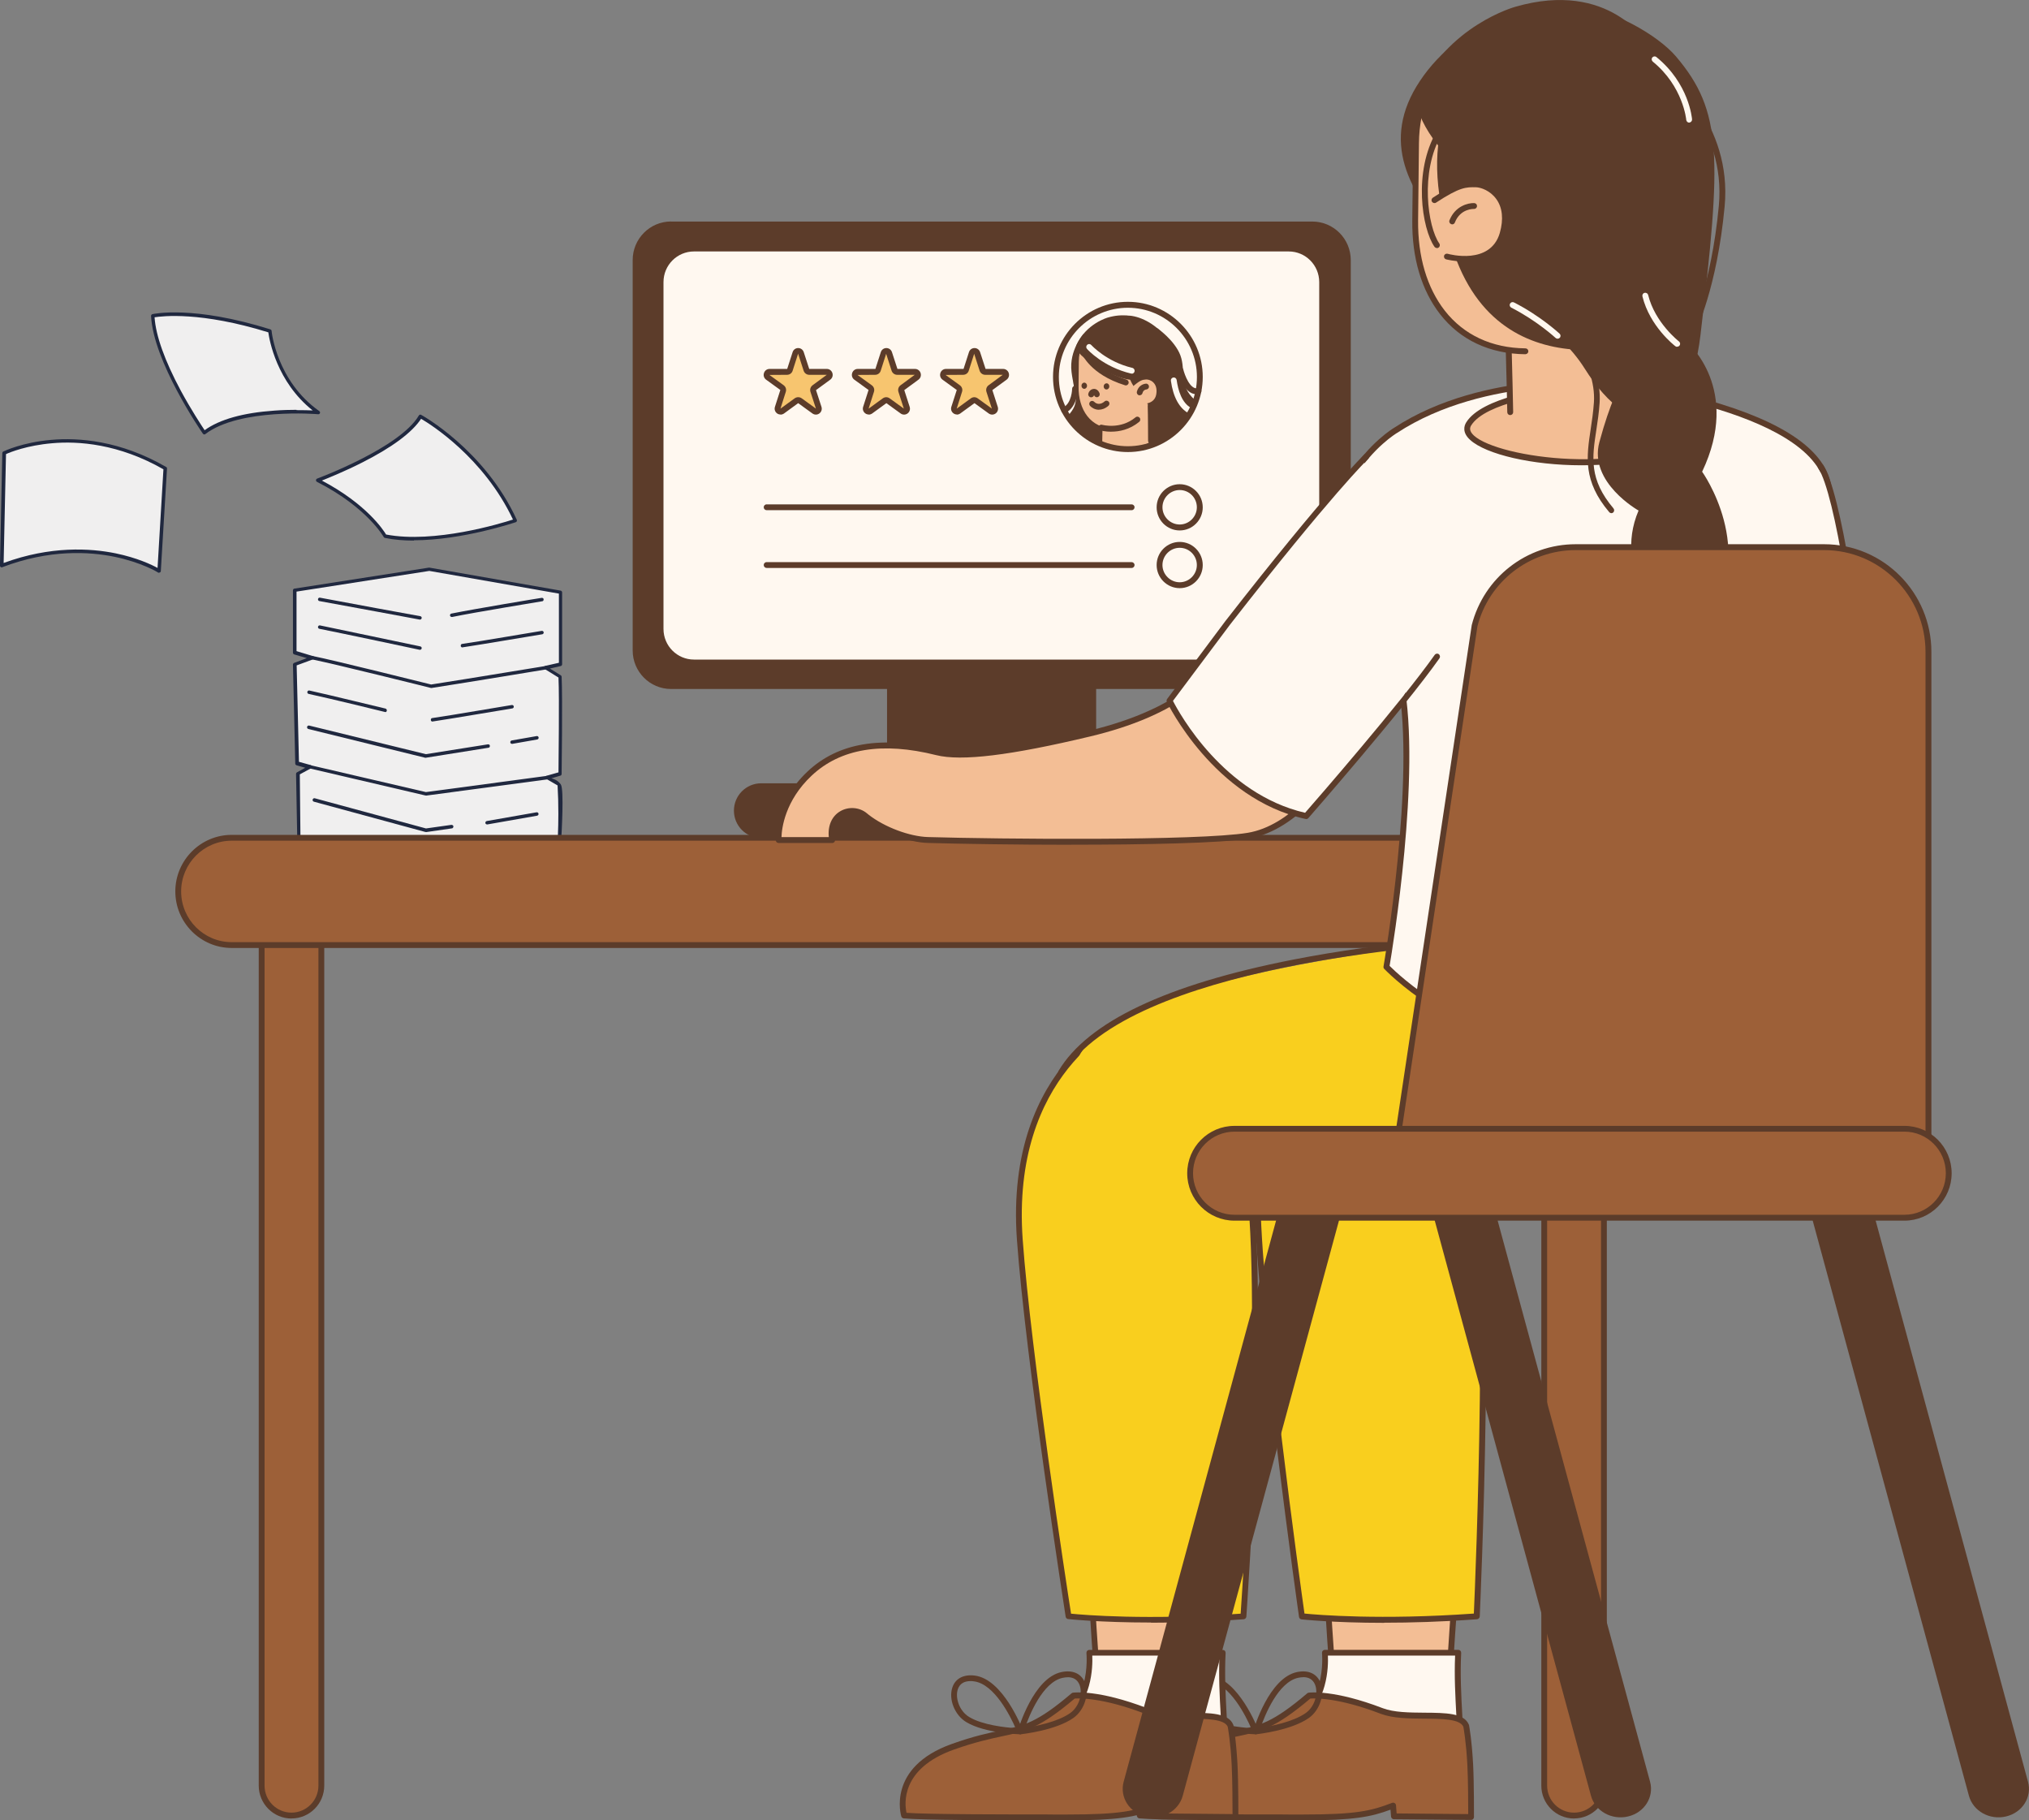 <?xml version="1.0" encoding="UTF-8"?><svg id="a" xmlns="http://www.w3.org/2000/svg" width="334.46" height="300" xmlns:xlink="http://www.w3.org/1999/xlink" viewBox="0 0 334.46 300"><rect x="0" y="0" width="334.46" height="300" fill="#808080" stroke="none"/><defs><clipPath id="b"><rect x="0" width="334.45" height="300" fill="none"/></clipPath></defs><g clip-path="url(#b)"><g><path d="M49.39,138.55h18.74c8.02-.17,16.05-.33,24.07-.5,0,0,.39-5.92,0-8.72l-2-1.15,2.17-.61s.18-12.46,0-16.02l-2.4-1.51,2.48-.56v-11.87l-21.64-3.79-22.17,3.46v10.28l2.91,.87-2.91,1.08,.39,16.3,2.14,.59-2,1.08c.07,3.7,.14,7.39,.21,11.09h0Z" fill="#f0efef"/><path d="M71.04,113.39h.05c6.77-1.05,18.8-3.05,18.94-3.07,.16-.03,.25-.18,.23-.33-.03-.16-.17-.25-.33-.23-.13,0-12.06,2-18.86,3.05-1.05-.25-15.81-3.95-19.5-4.69-.16-.03-.31,.08-.33,.23-.03,.15,.08,.31,.23,.33,3.81,.77,19.36,4.64,19.52,4.69h.08l-.03,.03Z" fill="#20283f"/><path d="M69.23,102.11c.13,0,.25-.1,.28-.23,.03-.16-.08-.31-.23-.33-.13,0-13.67-2.51-16.53-3.05-.16-.03-.31,.08-.33,.23-.03,.15,.08,.31,.23,.33,2.89,.51,16.41,3.03,16.53,3.05h.05Z" fill="#20283f"/><path d="M69.23,107.09c.13,0,.25-.1,.28-.23,.03-.16-.08-.31-.23-.33-.13-.03-13.52-2.84-16.53-3.46-.16-.03-.31,.08-.33,.23-.03,.15,.08,.31,.23,.33,3.02,.59,16.41,3.43,16.53,3.46h.05Z" fill="#20283f"/><path d="M63.48,117.37c.13,0,.25-.08,.28-.23,.03-.15-.05-.31-.2-.36-.11,0-9-2.2-12.57-2.98-.16-.03-.31,.08-.33,.23-.03,.15,.08,.31,.23,.33,3.58,.77,12.47,2.95,12.57,2.98h.08l-.05,.03Z" fill="#20283f"/><path d="M74.49,101.68h.05c3.68-.77,14.74-2.56,14.84-2.59,.16,0,.25-.18,.23-.33,0-.16-.17-.25-.33-.23-.11,0-11.19,1.84-14.87,2.59-.16,.03-.25,.17-.23,.33,.03,.13,.16,.23,.28,.23h.03Z" fill="#20283f"/><path d="M76.23,106.68h.05c2.81-.41,13-2.15,13.11-2.15,.16-.03,.25-.18,.23-.33-.03-.16-.18-.25-.33-.23-.1,0-10.27,1.75-13.11,2.15-.16,0-.25,.18-.23,.33,0,.16,.16,.25,.28,.25v-.03Z" fill="#20283f"/><path d="M71.3,118.9h.05c2.81-.41,13-2.15,13.11-2.15,.16-.03,.25-.17,.23-.33-.03-.16-.17-.25-.33-.23-.11,0-10.27,1.75-13.11,2.15-.16,0-.25,.17-.23,.33,0,.16,.16,.25,.28,.25v-.03Z" fill="#20283f"/><path d="M70.2,131.12h.03l19.98-2.67c.16,0,.25-.16,.25-.33,0-.16-.16-.28-.33-.25l-19.92,2.67-19.03-4.43c-.16-.03-.31,.05-.33,.2-.03,.16,.05,.31,.2,.33l19.08,4.46h.08v.03Z" fill="#20283f"/><path d="M70.2,124.87h.05l10.27-1.64c.16,0,.25-.18,.23-.33,0-.16-.17-.25-.33-.23l-10.22,1.62-19.22-4.71c-.16-.05-.31,.05-.36,.2-.03,.16,.05,.31,.2,.36l19.27,4.74h.11Z" fill="#20283f"/><path d="M80.29,135.87h.05l8.2-1.44c.16-.03,.25-.18,.23-.33-.03-.16-.18-.26-.33-.23l-8.2,1.44c-.16,.03-.25,.18-.23,.33,0,.13,.16,.23,.28,.23Z" fill="#20283f"/><path d="M84.4,122.59h.05l4.11-.72c.16-.03,.25-.18,.23-.33-.03-.16-.18-.26-.33-.23l-4.11,.72c-.16,.03-.25,.18-.23,.33,0,.13,.16,.23,.28,.23Z" fill="#20283f"/><path d="M70.2,137.13h.05l4.24-.61c.16,0,.25-.18,.25-.33s-.18-.25-.33-.25l-4.19,.59-18.32-4.97c-.16-.05-.31,.05-.36,.2-.05,.16,.05,.31,.2,.36l18.37,4.99h.08v.03h0Z" fill="#20283f"/><path d="M44.49,54.55s.77,8.3,8,13.43c0,0-13-1.11-18.83,3.34,0,0-8.13-11.74-8.48-19.25,0,0,6.52-1.51,19.31,2.48Z" fill="#f0efef"/><path d="M69.3,68.64s10.35,5.59,15.64,17.17c0,0-12.57,4.31-21.49,2.54,0,0-2.71-4.92-11.11-9.17,0,0,13.72-5.05,16.94-10.53h.03Z" fill="#f0efef"/><path d="M.67,74.64s11.98-5.9,26.55,2.54l-1.02,16.91s-10.66-6.69-25.94-.9l.39-18.56h.03Z" fill="#f0efef"/><path d="M33.66,71.6c.05,0,.13,0,.17-.05,5.64-4.33,18.5-3.31,18.63-3.28,.13,0,.25-.08,.28-.18,.05-.13,0-.25-.1-.33-7.05-4.97-7.87-13.12-7.87-13.23,0-.13-.1-.2-.2-.25-12.72-3.98-19.19-2.56-19.44-2.51-.13,.03-.23,.16-.23,.28,.36,7.51,8.2,18.92,8.53,19.4,.05,.08,.11,.11,.18,.13h.05v.03Zm15.23-4.06c-1.08,0-2.33,.03-3.66,.13-5.16,.36-9.02,1.44-11.5,3.23-.53-.8-2.22-3.36-3.94-6.54-2.63-4.9-4.11-9.05-4.31-12.07,1.28-.2,7.61-.97,18.75,2.48,.17,1.23,1.36,8.15,7.31,12.87-.64-.03-1.56-.05-2.66-.05v-.05h0Z" fill="#20283f"/><path d="M68.21,89.04c8.02,0,16.71-2.95,16.81-2.98,.08-.03,.13-.08,.17-.16,.03-.08,.03-.16,0-.23-5.29-11.53-15.66-17.25-15.77-17.3-.13-.08-.31-.03-.38,.11-3.12,5.33-16.66,10.36-16.78,10.4-.1,.05-.17,.13-.17,.25,0,.11,.05,.23,.16,.28,4.3,2.18,7.05,4.54,8.61,6.13,1.69,1.72,2.38,2.95,2.38,2.95,.05,.08,.1,.13,.2,.16,1.51,.31,3.14,.44,4.8,.44l-.03-.05Zm16.33-3.41c-1.97,.64-12.95,3.98-20.9,2.46-.46-.77-3.25-5.02-10.58-8.89,1.15-.47,3.83-1.54,6.69-3,4.95-2.51,8.2-4.95,9.66-7.18,1.56,.9,10.35,6.41,15.15,16.61h-.03Z" fill="#20283f"/><path d="M26.22,94.37c.05,0,.1,0,.13-.03,.11-.05,.16-.13,.16-.23l1.02-16.91c0-.11-.05-.2-.16-.25-7.59-4.38-14.46-4.85-18.91-4.46-4.8,.41-7.8,1.87-7.92,1.92-.11,.05-.16,.16-.16,.25l-.39,18.56c0,.11,.05,.18,.13,.23,.08,.05,.17,.08,.25,.03,7.81-2.98,14.39-2.56,18.5-1.72,4.47,.92,7.16,2.56,7.18,2.59,.05,.03,.11,.05,.16,.05v-.03Zm.72-17.04l-.97,16.27c-.92-.51-3.33-1.67-6.92-2.41-4.14-.84-10.68-1.26-18.45,1.59l.39-17.94c.67-.31,3.47-1.44,7.59-1.79,4.31-.39,11.01,.08,18.39,4.31l-.03-.03h0Z" fill="#20283f"/><path d="M68.3,139.02c8.27-.07,16.35-.26,24.21-.56,.06-1.04,.49-8.35-.06-9.17-.07-.11-.16-.2-.16-.2-.41-.49-.96-.71-1.41-.82,.5-.15,1.01-.29,1.5-.44,.13-.03,.2-.16,.2-.28s.17-12.51,0-16.02c0-.1-.05-.17-.13-.23l-1.81-1.12,1.79-.41c.13-.03,.23-.16,.23-.28v-11.87c0-.13-.11-.25-.23-.28l-21.64-3.79h-.1l-22.17,3.46c-.13,0-.23,.16-.23,.28v10.28c0,.13,.08,.23,.2,.28l2.09,.61-2.12,.8c-.1,.05-.17,.16-.17,.28l.38,16.3c0,.13,.08,.23,.2,.28l1.45,.41-1.36,.75c-.1,.05-.16,.16-.16,.25,.07,3.81,.14,7.62,.21,11.43,6.29,.1,12.71,.13,19.25,.08l.03-.02Zm23.62-1.23c-7.74,.25-15.48,.51-23.22,.75-3.36-.03-6.72-.08-10.08-.11-3.03,0-6.06,.02-9.09,.03-.03-3.62-.08-7.23-.11-10.84l1.84-1c.1-.05,.16-.18,.16-.28,0-.13-.1-.2-.2-.25l-1.94-.54-.38-15.89,2.71-1c.13-.05,.18-.16,.18-.28s-.08-.23-.2-.25l-2.71-.82v-9.81l21.89-3.41,21.36,3.74v11.4l-2.25,.51c-.11,.03-.2,.13-.23,.23-.03,.1,.03,.23,.13,.28l2.28,1.41c.16,3.41,0,13.99,0,15.63l-1.97,.56c-.11,.03-.18,.13-.2,.23,0,.11,.05,.23,.16,.28l1.86,1.08c.09,1.48,.13,3.05,.13,4.68,0,1.27-.03,2.49-.08,3.68h-.02Z" fill="#20283f"/><path d="M43.14,151.84c0-2.73,2.2-4.93,4.91-4.93s4.91,2.21,4.91,4.93v142.45c0,2.72-2.2,4.93-4.91,4.93s-4.91-2.21-4.91-4.93V151.84Z" fill="#9d6038"/><path d="M48.05,299.69c2.98,0,5.4-2.42,5.4-5.42V151.83c0-2.98-2.42-5.42-5.4-5.42s-5.4,2.42-5.4,5.42v142.45c0,2.98,2.42,5.42,5.4,5.42Zm0-152.31c2.44,0,4.44,1.99,4.44,4.45v142.45c0,2.45-1.99,4.45-4.44,4.45s-4.44-1.99-4.44-4.45V151.83c0-2.45,2-4.45,4.44-4.45Z" fill="#5c3c2a"/><path d="M146.22,106.57h34.47v23.65h-34.47v-23.65Z" fill="#5c3c2a"/><path d="M195.12,129.09H125.48c-2.49,0-4.5,2.02-4.5,4.51s2.01,4.51,4.5,4.51h69.64c2.49,0,4.5-2.02,4.5-4.51s-2.01-4.51-4.5-4.51Z" fill="#5c3c2a"/><path d="M110.62,36.51h105.7c3.5,0,6.34,2.85,6.34,6.36V107.19c0,3.51-2.84,6.36-6.34,6.36H110.62c-3.5,0-6.33-2.85-6.33-6.36V42.86c0-3.51,2.84-6.36,6.33-6.36Z" fill="#5c3c2a"/><path d="M114.4,41.44h98.03c2.78,0,5.03,2.26,5.03,5.05v57.16c0,2.79-2.25,5.05-5.03,5.05H114.4c-2.78,0-5.03-2.26-5.03-5.05V46.49c0-2.79,2.25-5.05,5.03-5.05Z" fill="#fff8f0"/><path d="M254.55,151.84c0-2.73,2.2-4.93,4.91-4.93s4.91,2.21,4.91,4.93v142.45c0,2.72-2.2,4.93-4.91,4.93s-4.91-2.21-4.91-4.93V151.84Z" fill="#9d6038"/><path d="M259.47,299.69c2.98,0,5.4-2.42,5.4-5.42V151.83c0-2.98-2.42-5.42-5.4-5.42s-5.4,2.42-5.4,5.42v142.45c0,2.98,2.41,5.42,5.4,5.42Zm0-152.31c2.44,0,4.44,1.99,4.44,4.45v142.45c0,2.45-1.99,4.45-4.44,4.45s-4.44-1.99-4.44-4.45V151.83c0-2.45,2-4.45,4.44-4.45Z" fill="#5c3c2a"/><path d="M38.19,138.07h227.82c4.87,0,8.81,3.96,8.81,8.84s-3.95,8.84-8.81,8.84H38.19c-4.87,0-8.81-3.96-8.81-8.84s3.95-8.84,8.81-8.84Z" fill="#9d6038"/><path d="M38.19,156.23h227.82c5.12,0,9.29-4.19,9.29-9.32s-4.17-9.32-9.29-9.32H38.19c-5.12,0-9.29,4.19-9.29,9.32s4.17,9.32,9.29,9.32Zm227.82-17.68c4.59,0,8.33,3.75,8.33,8.36s-3.74,8.36-8.33,8.36H38.19c-4.59,0-8.33-3.75-8.33-8.36s3.74-8.36,8.33-8.36h227.82Z" fill="#5c3c2a"/><path d="M220.27,283.71s-2.01-23.6-2.03-36.13c-.03-11.85,24.68-17.67,22.86,.5-1.43,14.22-2.45,32.75-2.45,32.75l-18.38,2.88h0Z" fill="#f3be95"/><path d="M220.27,284.2h.08l18.38-2.88c.22-.04,.39-.22,.41-.45,0-.18,1.04-18.68,2.45-32.72,.61-6.14-1.75-9.09-3.84-10.5-3.39-2.28-8.76-2.15-13.36,.32-4.16,2.23-6.63,5.83-6.63,9.63,.03,12.4,2.01,35.94,2.04,36.17,0,.13,.08,.25,.18,.34,.09,.06,.19,.11,.3,.11v-.03Zm17.92-3.78l-17.48,2.74c-.29-3.53-1.97-24.23-2-35.57,0-3.43,2.28-6.71,6.12-8.78,4.3-2.3,9.26-2.46,12.36-.37,2.69,1.81,3.87,5.12,3.42,9.59-1.29,12.93-2.28,29.63-2.43,32.38h0Z" fill="#5c3c2a"/><path d="M218.39,272.39s1.11,10.12-7.35,12.31c-7.61,1.97-21.16,5.45-20.04,9.3,2.13,7.4,17.88,2.91,31.15,2.77,13.28-.14,14.7,.35,17.62-3.73,2.07-2.91,.11-11.73,.6-20.67h-21.98v.02Z" fill="#fff8f0"/><path d="M200.6,298.74c3.04,0,6.54-.34,10.23-.69,3.75-.36,7.63-.74,11.33-.78,1.47-.02,2.78-.03,3.98-.03,9.78-.06,11.29-.06,14.03-3.9,1.35-1.89,1.13-5.78,.87-10.74-.17-3.12-.36-6.66-.18-10.19,0-.13-.04-.26-.13-.36-.1-.1-.22-.15-.35-.15h-21.98c-.13,0-.27,.06-.36,.16-.1,.1-.13,.24-.12,.38,0,.03,.25,2.49-.5,5.18-.99,3.53-3.18,5.75-6.5,6.62l-.21,.05c-9.09,2.36-18.13,4.92-19.93,8.09-.33,.58-.41,1.18-.24,1.75,1.04,3.61,4.87,4.61,10.07,4.61h0Zm39.26-25.89c-.15,3.41,.04,6.79,.2,9.79,.25,4.57,.46,8.51-.68,10.12-2.45,3.42-3.68,3.44-13.25,3.49-1.2,0-2.52,.02-3.99,.03-3.74,.04-7.64,.41-11.41,.78-9.58,.93-17.85,1.73-19.28-3.21-.1-.32-.04-.66,.16-1.01,1.75-3.08,13.19-6.05,19.33-7.64l.21-.05c3.63-.94,6.12-3.48,7.19-7.32,.59-2.12,.59-4.07,.55-4.98h20.96Z" fill="#5c3c2a"/><path d="M241.69,284.43s.46,2.26,.67,6.41c.16,3.09,.14,8.63,.14,8.63l-12.72-.11-.14-1.77c-3.45,1.33-5.97,1.96-15.09,1.95-5.43,0-23.21,.04-26.65-.3,0,0-2.43-7.6,8.03-11.33,10.46-3.73,11.04-.9,19.88-8.42,0,0,3.96-.55,11.98,2.53,4.41,1.69,12.77-.43,13.91,2.44v-.02Z" fill="#9d6038"/><path d="M210.77,300h3.92c8.47,0,11.3-.56,14.52-1.76l.09,1.13c.02,.25,.23,.45,.47,.45l12.72,.11c.12,0,.25-.04,.34-.14,.09-.1,.14-.21,.14-.34,0-.05,.02-5.58-.14-8.65-.22-4.14-.66-6.38-.67-6.48,0-.03,0-.06-.03-.08-.78-1.93-3.82-1.96-7.33-1.98-2.48-.02-5.03-.04-6.86-.74-8.05-3.09-12.05-2.58-12.21-2.56-.09,0-.18,.05-.25,.11-5.71,4.86-7.83,5.31-11.67,6.12-1.98,.41-4.45,.93-8.06,2.22-10.78,3.84-8.36,11.85-8.33,11.94,.06,.18,.22,.32,.41,.33,2.87,.29,15.57,.31,22.93,.31h.02Zm1.58-.97c-6.7,0-20.44,0-24.09-.27-.32-1.42-1.02-7.29,7.81-10.42,3.55-1.26,5.99-1.77,7.93-2.19,3.84-.81,6.16-1.3,11.99-6.22,.74-.05,4.61-.18,11.61,2.51,2,.76,4.64,.78,7.2,.8,2.87,.02,5.85,.04,6.42,1.33,.06,.34,.46,2.55,.66,6.29,.13,2.51,.14,6.69,.14,8.11l-11.8-.11-.1-1.33c0-.15-.1-.29-.22-.37-.12-.08-.29-.1-.43-.04-3.45,1.33-5.91,1.92-14.76,1.92h-2.35Z" fill="#5c3c2a"/><path d="M207.08,285.81h.05c.24-.03,5.76-.64,8.65-2.7,1.82-1.3,2.66-4,1.84-5.9-.61-1.42-2.01-2.02-3.81-1.65-4.63,.96-7.1,9.29-7.2,9.65-.04,.15,0,.32,.1,.45,.1,.11,.23,.17,.37,.17h0Zm7.75-9.41c.92,0,1.57,.39,1.92,1.18,.57,1.32,.09,3.59-1.51,4.73-2.09,1.49-5.86,2.19-7.46,2.44,.69-2,2.9-7.56,6.24-8.25,.29-.06,.57-.09,.81-.09h0Z" fill="#5c3c2a"/><path d="M206.99,285.81c.16,0,.31-.08,.39-.2,.1-.13,.11-.3,.06-.45-.13-.34-3.26-8.45-7.95-9.02-1.83-.22-3.17,.48-3.67,1.95-.67,1.97,.39,4.59,2.31,5.73,3.05,1.83,8.62,1.99,8.85,2h0Zm-8.16-8.76c.17,0,.35,0,.53,.04,3.38,.41,6.03,5.77,6.88,7.72-1.61-.11-5.42-.5-7.63-1.83-1.7-1.01-2.35-3.23-1.89-4.59,.31-.89,1.02-1.34,2.1-1.34h0Z" fill="#5c3c2a"/><path d="M231.27,167.26s-24.4,11.31-23.98,31.07c.43,19.76,7.32,68.05,7.32,68.05,0,0,11.18,1.3,28.82,0,0,0,2.87-61.89-.81-78.41-3.68-16.52-11.34-20.7-11.34-20.7h0Z" fill="#f9cf1e"/><path d="M228.17,267.43c4.28,0,9.44-.14,15.3-.57,.24-.02,.43-.22,.45-.46,.03-.62,2.83-62.15-.83-78.54-3.69-16.55-11.26-20.85-11.59-21.01-.13-.07-.3-.08-.43,0-.24,.11-24.69,11.66-24.26,31.52,.43,19.57,7.25,67.62,7.32,68.1,.03,.22,.2,.39,.42,.41,.08,0,5.11,.57,13.62,.57h0Zm14.8-1.51c-15.39,1.1-25.88,.21-27.94,0-.64-4.55-6.85-49.02-7.26-67.62-.39-18.2,20.98-29.28,23.46-30.51,1.23,.81,7.65,5.67,10.9,20.26,3.46,15.55,1.07,72.33,.82,77.86h.02Z" fill="#5c3c2a"/><path d="M181.43,283.71s-2.01-23.6-2.03-36.13c-.03-11.85,24.68-17.67,22.87,.5-1.43,14.22-2.45,32.75-2.45,32.75l-18.38,2.88h0Z" fill="#f3be95"/><path d="M181.43,284.2h.08l18.38-2.88c.22-.04,.39-.22,.41-.45,0-.18,1.04-18.68,2.45-32.72,.61-6.14-1.75-9.09-3.84-10.5-3.39-2.28-8.76-2.15-13.36,.32-4.16,2.23-6.63,5.83-6.63,9.63,.03,12.4,2.01,35.94,2.04,36.17,0,.13,.08,.25,.18,.34,.09,.06,.19,.11,.3,.11v-.03Zm17.9-3.78l-17.48,2.74c-.29-3.53-1.96-24.23-1.99-35.57,0-3.43,2.27-6.71,6.12-8.78,4.29-2.3,9.26-2.46,12.36-.37,2.69,1.81,3.87,5.12,3.42,9.59-1.29,12.93-2.27,29.63-2.43,32.38h0Z" fill="#5c3c2a"/><path d="M179.55,272.39s1.11,10.12-7.35,12.31c-7.61,1.97-21.16,5.45-20.04,9.3,2.14,7.4,17.88,2.91,31.15,2.77,13.28-.14,14.7,.35,17.62-3.73,2.07-2.91,.11-11.73,.6-20.67h-21.98v.02Z" fill="#fff8f0"/><path d="M161.76,298.74c3.04,0,6.54-.34,10.23-.69,3.75-.36,7.63-.74,11.33-.78,1.47-.02,2.78-.03,3.98-.03,9.78-.06,11.29-.06,14.03-3.9,1.35-1.89,1.13-5.78,.87-10.73-.17-3.12-.36-6.67-.17-10.19,0-.13-.04-.26-.13-.36-.09-.1-.22-.15-.35-.15h-21.98c-.13,0-.27,.06-.36,.16-.1,.1-.13,.24-.12,.38,0,.03,.25,2.49-.5,5.18-.99,3.53-3.18,5.75-6.5,6.62l-.21,.05c-9.09,2.36-18.13,4.93-19.93,8.09-.33,.58-.41,1.18-.24,1.76,1.04,3.61,4.87,4.61,10.07,4.61v-.02Zm39.26-25.88c-.15,3.41,.03,6.79,.2,9.79,.25,4.57,.46,8.51-.68,10.11-2.45,3.42-3.68,3.44-13.25,3.49-1.2,0-2.52,.02-3.99,.03-3.74,.04-7.64,.41-11.41,.78-9.57,.92-17.85,1.74-19.28-3.21-.1-.32-.04-.65,.16-1.01,1.75-3.08,13.19-6.05,19.33-7.64l.21-.05c3.63-.94,6.12-3.48,7.19-7.32,.59-2.12,.59-4.07,.55-4.98h20.97Z" fill="#5c3c2a"/><path d="M202.86,284.43s.46,2.26,.67,6.41c.16,3.09,.14,8.63,.14,8.63l-12.72-.11-.14-1.77c-3.45,1.33-5.97,1.96-15.1,1.95-5.43,0-23.21,.04-26.65-.3,0,0-2.43-7.6,8.03-11.33,10.47-3.73,11.04-.9,19.88-8.42,0,0,3.95-.55,11.98,2.53,4.41,1.69,12.77-.43,13.91,2.44v-.02Z" fill="#9d6038"/><path d="M171.93,300h3.92c8.47,0,11.31-.56,14.52-1.76l.09,1.13c.02,.25,.23,.45,.47,.45l12.72,.11c.13,0,.25-.04,.34-.14,.09-.1,.14-.21,.14-.34,0-.05,.02-5.58-.14-8.65-.22-4.14-.66-6.38-.67-6.48,0-.03,0-.06-.03-.08-.78-1.93-3.82-1.96-7.33-1.98-2.48-.02-5.03-.04-6.86-.74-8.05-3.09-12.06-2.58-12.22-2.56-.09,0-.18,.05-.25,.11-5.71,4.86-7.83,5.31-11.67,6.12-1.98,.41-4.45,.93-8.06,2.22-10.78,3.84-8.36,11.85-8.33,11.94,.06,.18,.22,.32,.41,.33,2.87,.29,15.57,.31,22.93,.31h.02Zm1.59-.97c-6.72,0-20.44,0-24.09-.27-.32-1.42-1.01-7.29,7.81-10.42,3.55-1.26,5.99-1.77,7.93-2.19,3.84-.81,6.16-1.3,11.98-6.22,.74-.05,4.61-.18,11.61,2.51,1.99,.76,4.64,.78,7.2,.8,2.87,.02,5.85,.04,6.42,1.33,.06,.34,.46,2.55,.65,6.29,.13,2.51,.14,6.69,.14,8.11l-11.8-.11-.11-1.33c0-.15-.1-.29-.22-.37-.12-.08-.29-.1-.43-.04-3.45,1.33-5.91,1.92-14.76,1.92h-2.34Z" fill="#5c3c2a"/><path d="M168.26,285.81h.05c.24-.03,5.76-.64,8.65-2.7,1.82-1.3,2.66-4,1.84-5.9-.61-1.42-2-2.02-3.81-1.65-4.63,.96-7.1,9.29-7.2,9.65-.04,.15,0,.32,.1,.45,.1,.11,.23,.18,.37,.18v-.02Zm7.74-9.4c.92,0,1.57,.39,1.92,1.18,.57,1.32,.09,3.59-1.51,4.73-2.09,1.49-5.86,2.19-7.46,2.44,.69-2,2.9-7.56,6.24-8.25,.29-.06,.57-.09,.81-.09h0Z" fill="#5c3c2a"/><path d="M168.16,285.81c.16,0,.31-.08,.39-.2,.1-.13,.11-.3,.06-.45-.13-.34-3.26-8.45-7.95-9.02-1.83-.22-3.17,.48-3.67,1.95-.66,1.97,.39,4.59,2.31,5.73,3.05,1.83,8.62,1.99,8.85,2h0Zm-8.16-8.76c.17,0,.35,0,.53,.04,3.38,.41,6.03,5.77,6.88,7.72-1.61-.11-5.42-.5-7.63-1.83-1.7-1.01-2.35-3.23-1.89-4.59,.3-.89,1.02-1.34,2.1-1.34h0Z" fill="#5c3c2a"/><path d="M186.4,167.26s-20.41,7.67-18.3,37.05c1.43,19.83,8.03,62.07,8.03,62.07,0,0,11.27,1.3,28.82,0,0,0,4.49-61.89-.27-78.41-4.75-16.52-18.29-20.7-18.29-20.7h0Z" fill="#f9cf1e"/><path d="M189.74,267.43c4.28,0,9.43-.14,15.26-.57,.24-.02,.43-.2,.45-.45,0-.15,1.13-15.69,1.65-33.03,.7-23.32,.04-38.66-1.93-45.56-2.49-8.66-7.4-13.91-11.1-16.79-4-3.12-7.37-4.19-7.52-4.24-.1-.03-.21-.03-.31,0-.21,.08-20.72,8.14-18.61,37.53,1.41,19.62,7.97,61.69,8.03,62.11,.04,.22,.2,.38,.42,.4,.08,0,5.15,.57,13.66,.57h0Zm14.77-1.49c-15.35,1.1-25.9,.21-27.96,0-.66-4.2-6.63-43.06-7.97-61.66-1.96-27.31,15.98-35.71,17.84-36.5,1.52,.54,13.47,5.21,17.81,20.32,4.47,15.55,.66,72.38,.28,77.82h0Z" fill="#5c3c2a"/><path d="M188.34,195.09c-4.63-.31-8.85-3.05-10.84-7.37-1.42-3.06-1.94-7.25,0-12.79,5.15-14.77,65.48-20.02,65.48-20.02,0,0,8.23,20.45,2.84,32.2-4.58,9.95-44.59,8.84-57.47,7.99Z" fill="#f9cf1e"/><path d="M245.81,187.59c.18,0,.36-.11,.44-.28,2.28-4.97,2.5-11.97,.64-20.8-1.38-6.55-3.45-11.73-3.47-11.78-.08-.18-.29-.31-.46-.3-.14,0-14.36,.69-29.8,3.72-20.82,4.08-33.83,10.24-38.66,18.32-.14,.23-.06,.53,.17,.66,.23,.14,.52,.06,.66-.17,10.74-17.97,62.58-21.28,67.32-21.55,1.01,2.63,7.61,20.87,2.71,31.5-.11,.24,0,.53,.24,.64,.06,.03,.13,.04,.2,.04h.02Z" fill="#5c3c2a"/><path d="M219.96,126.65s-5.93,9.7-14.2,11.07-42.01,1.03-52.83,.71c-3.25-.1-7.46-1.77-10.02-3.77-.11-.09-.23-.18-.34-.27-2.15-1.77-6.2-.38-5.41,4.05h-8.83s-.39-5.77,5.11-10.96c5.5-5.19,13.64-5.35,20.99-3.51,4.32,1.08,12.94-.16,25.2-3.09,16.49-3.93,20.34-11.07,20.34-11.07l19.99,16.85h0Z" fill="#f3be95"/><path d="M176.56,139.21c12.11,0,24.61-.24,29.28-1.01,8.39-1.39,14.29-10.88,14.53-11.29,.12-.2,.08-.47-.1-.62l-19.99-16.85c-.11-.1-.25-.13-.39-.1-.14,.03-.26,.11-.33,.25-.04,.07-4,7-20.02,10.83-13.04,3.11-20.97,4.09-24.97,3.09-9.21-2.32-16.43-1.09-21.44,3.62-5.61,5.28-5.28,11.1-5.26,11.35,.02,.26,.23,.45,.48,.45h8.83c.14,0,.28-.06,.37-.18,.09-.11,.13-.25,.1-.4-.32-1.75,.18-3.14,1.35-3.83,1.02-.61,2.38-.5,3.29,.25,.11,.1,.24,.18,.35,.28,2.76,2.14,7.09,3.77,10.3,3.87,5.11,.15,14.26,.3,23.65,.3h-.04Zm42.76-12.46c-1.15,1.73-6.57,9.33-13.64,10.5-8.23,1.36-41.07,1.04-52.74,.7-3.03-.1-7.12-1.63-9.74-3.67-.11-.09-.22-.18-.32-.26-1.21-1-3.01-1.13-4.38-.32-1.38,.81-2.07,2.38-1.88,4.26h-7.8c.04-1.42,.57-5.99,4.96-10.12,4.75-4.48,11.66-5.62,20.54-3.39,4.16,1.04,12.24,.06,25.43-3.09,14.2-3.39,19.13-9.1,20.34-10.81l19.24,16.22h0Z" fill="#5c3c2a"/><path d="M265.6,63.24s35.91,4.06,35.91,18.28c0,10.09-2.28,69.95-7.88,91.05,0,0,.68,8.06-30.28,4.78-17.31-1.84-34.81-18.02-34.81-18.02,0,0,5.42-30.78,2.36-46.96-.74-3.89-9.99-5.88-10.94-9.69-5.59-22.65,10.05-31.76,10.05-31.76,14.95-9.79,35.57-7.7,35.57-7.7h0Z" fill="#fff8f0"/><path d="M279.18,174.73c11.6,0,14.53-1.64,14.69-1.74,.11-.06,.18-.17,.22-.29,5.71-21.57,7.89-82.07,7.89-91.18,0-6.14-6.16-11.16-18.3-14.93-8.92-2.77-17.95-3.82-18.04-3.84-.21-.03-20.96-2-35.88,7.78-.14,.08-15.87,9.54-10.26,32.28,.52,2.08,3.13,3.6,5.66,5.06,2.42,1.4,4.93,2.85,5.26,4.61,3.01,15.91-2.31,46.48-2.36,46.79-.03,.15,.02,.31,.12,.41,.11,.11,11.22,11.83,28.5,13.67,9.77,1.04,17.07,1.39,22.48,1.39h.02Zm14.04-2.51c-1.14,.48-8.78,3.07-36.42,.15-15.79-1.67-26.31-11.76-27.74-13.19,.5-2.95,5.22-31.57,2.32-46.89-.41-2.19-3.11-3.75-5.73-5.26-2.36-1.37-4.79-2.77-5.21-4.45-5.43-22.03,9.68-31.13,9.83-31.22,14.6-9.56,34.93-7.67,35.28-7.64,.5,.06,35.47,4.2,35.47,17.81,0,9.06-2.15,69.05-7.8,90.71v-.02Z" fill="#5c3c2a"/><path d="M255.79,64.45s-11.18,1.33-13.69,5.43c-3.13,5.15,25.65,10.28,37.21,1.62,5.17-3.87-14.4-8.87-23.53-7.05Z" fill="#f3be95"/><path d="M260.69,76.68c6.99,0,14.3-1.34,18.91-4.8,1.3-.97,1.11-1.97,.88-2.48-1.74-3.92-17.51-6.87-24.78-5.43-.68,.08-11.45,1.46-14.02,5.66-.33,.54-.69,1.64,.65,2.86,2.62,2.4,10.28,4.19,18.35,4.19h0Zm-.35-12.14c7.91,0,18.17,2.8,19.26,5.26,.08,.18,.29,.66-.59,1.31-9.93,7.44-31.96,4.4-36.04,.68-.85-.78-.67-1.32-.48-1.65,2.35-3.86,13.22-5.19,13.33-5.21h.04c1.33-.26,2.85-.38,4.47-.38h.02Z" fill="#5c3c2a"/><path d="M248.48,49.57s.39,13.54,.47,18.34c.04,2.33,1.86,3.42,4.3,4.13,2.61,.75,6.57,.71,11.23,0,9.44-1.45,7.82-5.52,7.82-5.52,0,0-1.56-11.08-1.09-17.22l-22.73,.27Z" fill="#f3be95"/><path d="M248.96,68.4c.27,0,.48-.22,.47-.49-.07-4.22-.38-15.38-.46-17.85l21.71-.25c-.34,6.2,1.07,16.36,1.13,16.8,.04,.26,.29,.45,.54,.41,.26-.04,.45-.28,.41-.54-.02-.11-1.54-11.1-1.09-17.12,0-.13-.04-.27-.13-.37-.1-.1-.22-.14-.36-.15l-22.72,.27c-.13,0-.25,.05-.34,.15-.09,.1-.14,.22-.13,.34,0,.13,.39,13.6,.47,18.34,0,.26,.22,.47,.48,.47h.03Z" fill="#5c3c2a"/><path d="M259.5,1.03c-7.05-.28-18.59,2.07-25.43,12.3-13.25,19.82,18.96,34.37,27.09,47.32,8.13,12.95,17.21,10.88,19.14-5.4,3.48-29.43,3.66-36.88-4.02-45.93-2.97-3.51-10.78-8.06-16.78-8.3h0Z" fill="#5c3c2a"/><path d="M294.43,75.49c2.66,.23,4.64,1.05,6.35,3.1,2.63,3.13,5.84,26.68,5.73,35.15-.11,8.69,.23,14.37-5.83,19.67-12.67,11.11-23.42-11.06-18.51-37.62,1.91-10.33,5.77-20.86,12.24-20.3h0Z" fill="#fff8f0"/><path d="M300.69,133.9c.11,0,.23-.04,.31-.11,5.85-5.14,5.91-10.74,5.98-18.51l.02-1.53c.1-8.57-3.57-32.92-6.49-37.14-.15-.22-.45-.27-.67-.12-.22,.15-.27,.45-.12,.68,2.78,4.02,6.42,28.33,6.33,36.58l-.02,1.53c-.07,7.79-.11,12.95-5.64,17.79-.2,.18-.22,.48-.04,.68,.1,.11,.23,.17,.36,.17Z" fill="#5c3c2a"/><path d="M253.97,2.3c11.81,.13,21.29,9.84,21.16,21.7l-1.87,12.82c-3.61,22.94-21.81,21.07-21.81,21.07-12.08-.13-18.29-9.73-18.16-21.58l.14-12.76c.13-11.85,8.72-21.37,20.54-21.24h0Z" fill="#f3be95"/><path d="M251.45,58.37c.26,0,.48-.21,.48-.48s-.21-.48-.48-.48c-5.56-.06-10.16-2.21-13.29-6.21-2.94-3.77-4.46-8.91-4.4-14.88l.14-12.76c.06-5.68,2.11-10.94,5.75-14.79,3.66-3.86,8.65-5.98,14.07-5.98h.24c5.58,.06,10.82,2.3,14.72,6.31,3.9,3.99,6.02,9.28,5.97,14.87l-1.87,12.79c-.04,.26,.15,.51,.41,.55,.25,.04,.51-.15,.55-.41l1.87-12.82v-.06c.06-5.86-2.15-11.39-6.24-15.59-4.09-4.19-9.55-6.53-15.4-6.6-5.78-.07-11.11,2.16-15.01,6.28-3.82,4.03-5.96,9.52-6.02,15.44l-.14,12.76c-.07,6.2,1.52,11.55,4.6,15.49,3.31,4.24,8.16,6.51,14.03,6.58h.03Z" fill="#5c3c2a"/><path d="M233.64,15.42c-1.12,2.58,3.25,10.12,8.92,13.47,.03,.02,14.15,4.99,20.78,3.95,1.61-.25,12.58-18.67,8.22-25.67,0,0-6.22-10.55-21.78-6.05,0,0-11.27,3.09-16.13,14.3Z" fill="#5c3c2a"/><path d="M275.08,55.21s-26.8,11.01-35.34-13.29C226.38,3.92,264.12,.8,268.6,3.95c4.76,3.34,11.3,8.12,12.21,25.35,.43,8.21-1.06,24.6-5.73,25.9h0Z" fill="#5c3c2a"/><path d="M243.3,30.37c1.89,.04,6.08,2.27,4.38,8.14-1.7,5.86-9.2,3.78-9.2,3.78l-2.82-8.79c4.65-3.14,5.75-3.18,7.64-3.13Z" fill="#f3be95"/><path d="M239.37,36.98c.19,0,.38-.11,.45-.31,.91-2.33,3.12-2.24,3.14-2.23,.26,0,.49-.18,.51-.46,.02-.27-.18-.49-.45-.51-1.01-.04-3.15,.47-4.09,2.84-.1,.25,.03,.53,.27,.62,.06,.03,.11,.04,.17,.04Z" fill="#5c3c2a"/><path d="M241.38,43.12c2.45,0,5.67-.76,6.76-4.47,.94-3.22,.11-5.28-.73-6.44-1.15-1.56-2.92-2.3-4.1-2.32-1.93-.04-3.11,.06-7.12,2.69-.22,.15-.29,.45-.14,.67,.15,.22,.45,.29,.67,.14,3.95-2.58,4.93-2.56,6.58-2.53,.79,.02,2.33,.54,3.34,1.93,1.03,1.41,1.23,3.34,.59,5.59-1.55,5.34-8.32,3.53-8.6,3.44-.25-.07-.52,.08-.59,.33-.07,.25,.08,.52,.33,.59,.04,0,1.36,.36,3.04,.36l-.02,.02Z" fill="#5c3c2a"/><path d="M236.87,40.89c.1,0,.19-.03,.27-.09,.22-.15,.27-.46,.11-.68-1.9-2.71-3.23-11.82,.38-17.95,.13-.23,.06-.53-.17-.66-.23-.13-.52-.06-.66,.17-3.87,6.57-2.42,16.03-.34,18.99,.1,.13,.25,.2,.39,.2v.02Z" fill="#5c3c2a"/><path d="M274.83,102.69s-9.16-8.14-4.73-18.55c0,0-8.25-4.62-6.46-11.27,1.79-6.66,3.44-9.49,3.44-9.49,0,0-14.9-11.32-13.71-21.28,1.19-9.95,25.8-8.2,26.41,1.64,.61,9.84-1.52,12.83-1.52,12.83,0,0,8.79,7.58,2.32,21.17,0,0,9.28,12.93,.72,24.9l-6.47,.04h0Z" fill="#5c3c2a"/><path d="M285.69,120.21s-8.63,.49-10.95,.31c0,0,1.01-5.15,1.21-7.79,0,0-2.33,5.33-4.3,7.69l-4.79-.4s5.13-9.51,7.34-18.45l7.4,.04s3.54,13.02,4.09,18.6Z" fill="#5c3c2a"/><path d="M277.67,103.06c1.14,0,2.5-.13,3.96-.55,.25-.08,.4-.34,.32-.6-.08-.25-.34-.4-.6-.32-3.6,1.04-6.65,.18-6.68,.17-.25-.08-.52,.07-.6,.33-.08,.25,.07,.52,.32,.6,.08,.03,1.36,.39,3.25,.39h0Z" fill="#fff8f0"/><path d="M278.96,55.1c.18,0,.34-.1,.43-.26,.15-.29,3.63-7.29,4.9-20.82,1.29-13.7-9.15-21.87-9.26-21.94-.21-.17-.52-.12-.67,.1-.16,.22-.12,.52,.09,.68,.1,.08,10.11,7.93,8.88,21.08-1.25,13.33-4.77,20.4-4.8,20.47-.12,.24-.03,.53,.21,.65,.07,.04,.15,.05,.22,.05h0Z" fill="#5c3c2a"/><path d="M265.6,84.58c.11,0,.22-.04,.31-.11,.2-.17,.23-.47,.06-.68-4.06-4.8-3.53-8.38-2.83-12.93,.21-1.4,.43-2.84,.54-4.46,.5-7.11-5.81-14.39-6.08-14.69-.18-.2-.48-.22-.67-.04-.2,.18-.22,.48-.04,.68,.06,.07,6.32,7.29,5.85,13.98-.11,1.58-.32,3-.53,4.38-.69,4.59-1.29,8.56,3.05,13.69,.1,.11,.24,.17,.37,.17h0Z" fill="#5c3c2a"/><path d="M278.43,20.2h.04c.26-.03,.46-.25,.45-.52-.02-.24-.52-5.93-5.88-10.28-.2-.17-.51-.13-.67,.07-.17,.2-.13,.51,.07,.68,5.02,4.09,5.52,9.56,5.52,9.61,.03,.25,.24,.45,.48,.45h0Z" fill="#fff8f0"/><path d="M276.47,57.13c.15,0,.29-.06,.38-.18,.17-.21,.12-.52-.09-.68-.04-.03-3.95-3.07-5.08-7.66-.06-.25-.32-.41-.59-.35-.26,.06-.41,.32-.35,.59,1.21,4.93,5.25,8.08,5.43,8.21,.09,.06,.18,.1,.29,.1v-.02Z" fill="#fff8f0"/><path d="M256.76,55.82c.13,0,.25-.05,.35-.15,.18-.19,.17-.5-.03-.68-.13-.11-3.15-2.92-7.52-5.15-.24-.12-.52-.03-.65,.21-.12,.24-.03,.53,.21,.65,4.25,2.17,7.27,4.97,7.3,4.99,.1,.09,.21,.13,.32,.13h.02Z" fill="#fff8f0"/><path d="M224.8,75.9s-4.21,2.69-22.44,26.79l-9.58,12.81s7.44,15.71,22.52,19.02c0,0,13.33-13.71,16.68-20.97,3.35-7.26-7.18-37.65-7.18-37.65Z" fill="#fff8f0"/><path d="M215.31,134.99c.13,0,.27-.06,.36-.17,.16-.18,15.69-17.93,21.61-26.33,.15-.22,.1-.52-.11-.68-.21-.16-.52-.1-.67,.11-5.55,7.86-19.57,23.98-21.37,26.03-13.44-3.11-20.74-16.41-21.78-18.44l9.4-12.56c16.75-21.5,22.74-27.29,22.79-27.34,.19-.18,.2-.49,.02-.68-.18-.19-.49-.2-.68-.02-.06,.06-6.1,5.9-22.9,27.46l-9.58,12.81c-.11,.14-.13,.33-.05,.5,.08,.16,7.72,15.97,22.86,19.29,.04,0,.07,0,.1,0v.02Z" fill="#5c3c2a"/><path d="M259.72,90.17h40.96c9.5,0,17.2,7.72,17.2,17.26v80.84h-87.62l12.79-85.14c1.96-7.63,8.81-12.97,16.66-12.97Z" fill="#9d6038"/><path d="M230.27,188.76h87.62c.27,0,.48-.22,.48-.48V107.43c0-9.79-7.93-17.74-17.68-17.74h-40.96c-8.08,0-15.12,5.48-17.13,13.33l-12.8,85.19c-.03,.14,.02,.28,.11,.39,.1,.1,.22,.17,.36,.17h0Zm87.13-.97h-86.57l12.71-84.58c1.89-7.37,8.55-12.55,16.19-12.55h40.95c9.22,0,16.72,7.53,16.72,16.77v80.36h0Z" fill="#5c3c2a"/><path d="M240.04,195.1c2.69-.64,5.42,.88,6.11,3.4l25.85,95.15c.68,2.52-.94,5.08-3.63,5.71-2.69,.64-5.42-.88-6.11-3.4l-25.85-95.15c-.68-2.52,.94-5.08,3.63-5.72Z" fill="#5c3c2a"/><path d="M302.35,195.1c2.69-.64,5.42,.88,6.11,3.4l25.84,95.15c.68,2.52-.94,5.08-3.63,5.71-2.69,.64-5.42-.88-6.11-3.4l-25.85-95.15c-.68-2.52,.94-5.08,3.63-5.72h0Z" fill="#5c3c2a"/><path d="M217.18,195.1c-2.69-.64-5.42,.88-6.11,3.4l-25.85,95.15c-.68,2.52,.94,5.08,3.63,5.71,2.69,.64,5.42-.88,6.11-3.4l25.85-95.15c.68-2.52-.94-5.08-3.63-5.72Z" fill="#5c3c2a"/><path d="M203.49,186.03h110.44c4.04,0,7.31,3.28,7.31,7.33h0c0,4.06-3.27,7.34-7.31,7.34h-110.44c-4.04,0-7.31-3.28-7.31-7.33h0c0-4.06,3.27-7.34,7.31-7.34Z" fill="#9d6038"/><path d="M203.5,201.17h110.42c4.3,0,7.79-3.5,7.79-7.81s-3.49-7.81-7.79-7.81h-110.43c-4.3,0-7.79,3.5-7.79,7.81s3.49,7.81,7.79,7.81h0Zm110.42-14.67c3.77,0,6.83,3.07,6.83,6.85s-3.06,6.85-6.83,6.85h-110.43c-3.77,0-6.83-3.07-6.83-6.85s3.06-6.85,6.83-6.85h110.43Z" fill="#5c3c2a"/><path d="M175.97,68.59s2.84,4.43,9.45,5.58l1.91-1.08-3.82-15.64-4.89-2.41s-2.43,2.65-1.99,6.25c.44,3.6,1.66,4.87-.66,7.3h0Z" fill="#5c3c2a"/><path d="M190.71,54.04s2.95,2.05,3.87,4.54c.92,2.49-.31,4.96,2.35,7.3,0,0-1.54,6.04-8.52,7.86,0,0-.31-10.23-.53-13.25-.23-3.02,2.83-6.48,2.83-6.48v.02Z" fill="#5c3c2a"/><path d="M185.84,52c-2.24,0-6.3,1.27-7.59,4.18-.97,2.21-2.49,8.01,.27,11.99,2.76,3.99,12.98,2.84,14.41-2.14,1.13-3.95,.35-8.82-1.03-10.71-1.45-1.98-4.16-3.32-6.05-3.31h0Z" fill="#5c3c2a"/><path d="M184.45,52.73c3.81,.04,6.86,3.17,6.82,6.99l-.6,4.13c-1.16,7.39-7.03,6.79-7.03,6.79-3.89-.04-5.9-3.13-5.85-6.95l.04-4.12c.04-3.82,2.81-6.88,6.62-6.85h0Z" fill="#f3be95"/><path d="M177.43,56.96c-.36,.83,1.4,2.26,3.22,3.34,0,0,4.21,2.6,6.35,2.26,.52-.08,4.05-6.02,2.64-8.28,0,0-2-3.4-7.02-1.95,0,0-3.63,.99-5.2,4.61h0Z" fill="#5c3c2a"/><path d="M190.32,67.62s-5.91-4.59-4.74-10.07c.77-3.64,3.2-3.25,4.65-2.25,.3,.2,2.35,3.68,2.32,4.64-.08,2.6-.71,7.26-2.22,7.67Z" fill="#5c3c2a"/><path d="M188.89,62.54c.6-.06,2.03,.49,1.71,2.43-.32,1.95-2.79,1.57-2.79,1.57l-1.24-2.7c1.36-1.19,1.71-1.25,2.33-1.3h0Z" fill="#f3be95"/><path d="M187.87,65.14c.22,0,.41-.15,.46-.36,.13-.52,.55-.59,.63-.59,.26-.03,.46-.25,.44-.52-.03-.26-.25-.47-.51-.44-.44,.03-1.24,.34-1.49,1.32-.06,.25,.09,.52,.34,.59,.04,0,.08,.02,.12,.02v-.02Z" fill="#5c3c2a"/><path d="M179.89,65.47c.22,0,.41-.15,.46-.36,0,0,0,0,0,.03,.09,.25,.36,.39,.6,.3,.25-.08,.39-.34,.31-.6-.09-.27-.38-.75-.92-.75-.53,.02-.88,.42-.95,.85-.04,.26,.15,.5,.42,.54h.06Z" fill="#5c3c2a"/><path d="M181.15,67.52c.47,0,1.01-.17,1.56-.64,.2-.18,.23-.48,.05-.68-.18-.2-.48-.23-.67-.05-.94,.8-1.6,.2-1.72,.07-.18-.19-.48-.2-.67-.02-.19,.18-.2,.48-.03,.68,.27,.3,.81,.65,1.49,.65h0Z" fill="#5c3c2a"/><path d="M178.73,64.08c-.26,0-.46-.23-.46-.51s.21-.51,.46-.51,.46,.23,.46,.51-.21,.51-.46,.51Z" fill="#5c3c2a"/><path d="M182.34,64.19c-.25-.03-.44-.28-.41-.56,.03-.28,.26-.48,.52-.46,.25,.03,.44,.28,.41,.56-.03,.28-.26,.48-.52,.46Z" fill="#5c3c2a"/><path d="M181.75,69.65s-.03,2.33-.07,3.73c0,0,.41,.59,4.23,.59,2.63,0,3.82-1.33,3.82-1.33,0,0,0-4.12-.06-5.57l-7.93,2.6v-.02Z" fill="#f3be95"/><path d="M189.73,73.12c.27,0,.48-.22,.48-.48,0-.18,0-4.35-.06-5.8,0-.27-.24-.48-.5-.47-.27,0-.47,.24-.46,.5,.05,1.44,.06,5.73,.06,5.77,0,.27,.22,.48,.48,.48Z" fill="#5c3c2a"/><path d="M183.2,71.14c1.26,0,2.99-.31,4.59-1.62,.2-.17,.24-.47,.06-.68-.17-.2-.47-.24-.67-.06-2.5,2.06-5.47,1.23-5.5,1.23-.25-.08-.52,.07-.6,.32-.08,.25,.07,.52,.32,.6,.06,.02,.77,.22,1.79,.22h0Z" fill="#5c3c2a"/><path d="M185.57,63.52c.2,0,.39-.13,.46-.34,.08-.25-.06-.53-.32-.61-5.29-1.65-6.52-4.71-6.53-4.75-.1-.25-.38-.38-.62-.28-.25,.1-.38,.37-.28,.62,.05,.14,1.37,3.53,7.15,5.33,.04,.02,.1,.03,.14,.03h0Z" fill="#5c3c2a"/><path d="M186.56,61.59c.22,0,.41-.15,.46-.38,.06-.25-.1-.52-.36-.58-4.28-1.01-6.75-3.75-6.77-3.77-.18-.2-.48-.22-.67-.04-.2,.18-.22,.48-.04,.68,.1,.12,2.69,2.98,7.28,4.07,.03,0,.08,0,.11,0v.02Z" fill="#fff8f0"/><path d="M197.22,64.96c.14,0,.29-.02,.44-.04,.25-.06,.43-.32,.37-.57-.06-.25-.32-.42-.57-.37-1.29,.29-2.19-2.21-2.41-3.11-.06-.25-.32-.41-.59-.36-.25,.06-.41,.32-.36,.59,.04,.17,.96,3.87,3.12,3.87h0Z" fill="#5c3c2a"/><path d="M175.41,68.1c.07,0,.14-.02,.2-.04,2.01-.96,2.07-3.87,2.07-3.99,0-.26-.21-.48-.47-.48s-.48,.21-.48,.47c0,.03-.04,2.42-1.52,3.12-.24,.11-.34,.4-.23,.64,.08,.18,.25,.27,.44,.27h0Z" fill="#5c3c2a"/><path d="M196.18,68.17c.18,0,.34-.1,.43-.25,.12-.24,.03-.53-.2-.65-1.62-.84-2.22-2.99-2.45-4.65-.04-.26-.29-.45-.54-.41-.26,.04-.45,.28-.41,.54,.37,2.69,1.39,4.56,2.96,5.38,.07,.04,.15,.05,.22,.05h0Z" fill="#fff8f0"/><path d="M194.46,87.42c2.1,0,3.8-1.71,3.8-3.81s-1.71-3.81-3.8-3.81-3.8,1.71-3.8,3.81,1.71,3.81,3.8,3.81Zm0-6.66c1.57,0,2.83,1.28,2.83,2.84s-1.28,2.84-2.83,2.84-2.84-1.28-2.84-2.84,1.28-2.84,2.84-2.84Z" fill="#5c3c2a"/><path d="M126.37,84.08h60.17c.27,0,.48-.22,.48-.48s-.22-.48-.48-.48h-60.17c-.27,0-.48,.22-.48,.48s.22,.48,.48,.48Z" fill="#5c3c2a"/><path d="M194.46,96.93c2.1,0,3.8-1.71,3.8-3.81s-1.71-3.81-3.8-3.81-3.8,1.71-3.8,3.81,1.71,3.81,3.8,3.81Zm0-6.65c1.57,0,2.83,1.28,2.83,2.84s-1.28,2.84-2.83,2.84-2.84-1.28-2.84-2.84,1.28-2.84,2.84-2.84Z" fill="#5c3c2a"/><path d="M126.37,93.6h60.17c.27,0,.48-.22,.48-.48s-.22-.48-.48-.48h-60.17c-.27,0-.48,.22-.48,.48s.22,.48,.48,.48Z" fill="#5c3c2a"/><path d="M185.92,74.5c6.81,0,12.34-5.56,12.34-12.38s-5.54-12.38-12.34-12.38-12.34,5.55-12.34,12.38,5.54,12.38,12.34,12.38Zm0-23.78c6.27,0,11.38,5.12,11.38,11.41s-5.1,11.41-11.38,11.41-11.38-5.12-11.38-11.41,5.1-11.41,11.38-11.41Z" fill="#5c3c2a"/><path d="M161.09,58.18l.89,2.76c.06,.2,.25,.34,.46,.34h2.9c.47,0,.67,.61,.29,.89l-2.35,1.71c-.17,.12-.24,.34-.18,.55l.89,2.76c.15,.45-.37,.83-.75,.55l-2.35-1.7c-.17-.12-.4-.12-.57,0l-2.35,1.71c-.38,.28-.9-.1-.75-.55l.89-2.76c.06-.2,0-.42-.18-.55l-2.35-1.7c-.38-.28-.18-.89,.29-.89h2.9c.21,0,.39-.14,.46-.34l.89-2.76c.15-.45,.78-.45,.93,0v-.02Z" fill="#f7c56f"/><path d="M146.57,58.18l.89,2.76c.06,.2,.25,.34,.46,.34h2.9c.47,0,.67,.61,.29,.89l-2.35,1.71c-.17,.12-.25,.34-.18,.55l.89,2.76c.15,.45-.37,.83-.75,.55l-2.35-1.7c-.17-.12-.4-.12-.57,0l-2.35,1.71c-.38,.28-.9-.1-.75-.55l.89-2.76c.06-.2,0-.42-.18-.55l-2.35-1.7c-.38-.28-.18-.89,.29-.89h2.9c.21,0,.39-.14,.46-.34l.89-2.76c.15-.45,.78-.45,.93,0v-.02Z" fill="#f7c56f"/><path d="M132.05,58.18l.89,2.76c.06,.2,.25,.34,.46,.34h2.9c.47,0,.67,.61,.29,.89l-2.35,1.71c-.17,.12-.24,.34-.18,.55l.89,2.76c.15,.45-.37,.83-.75,.55l-2.35-1.7c-.17-.12-.4-.12-.57,0l-2.35,1.71c-.38,.28-.9-.1-.75-.55l.89-2.76c.06-.2,0-.42-.17-.55l-2.35-1.7c-.39-.28-.18-.89,.29-.89h2.9c.21,0,.39-.14,.46-.34l.89-2.76c.15-.45,.78-.45,.93,0v-.02Z" fill="#f7c56f"/><path d="M157.71,68.33c.2,0,.39-.06,.57-.18l2.35-1.71,2.35,1.7c.34,.25,.8,.25,1.14,0,.34-.25,.48-.68,.35-1.09l-.89-2.76,2.35-1.72c.34-.25,.48-.68,.35-1.09-.13-.41-.5-.68-.92-.68h-2.9l-.9-2.76c-.13-.41-.5-.68-.92-.68s-.79,.26-.92,.68l-.89,2.76h-2.9c-.43,0-.79,.27-.92,.68-.13,.41,0,.83,.35,1.09l2.35,1.7-.89,2.77c-.13,.41,0,.83,.36,1.09,.18,.13,.38,.18,.57,.18l-.02,.02Zm2.91-2.87c-.2,0-.4,.06-.57,.18l-2.35,1.71,.88-2.77c.13-.4,0-.83-.36-1.09l-2.35-1.7,2.9-.02c.42,0,.8-.27,.92-.68l.89-2.77,.47-.15-.46,.15,.89,2.77c.13,.4,.5,.68,.92,.68h2.9l-2.34,1.72c-.34,.25-.48,.68-.35,1.09l.89,2.76-2.35-1.7c-.17-.12-.37-.18-.57-.18h0Z" fill="#5c3c2a"/><path d="M143.19,68.33c.2,0,.39-.06,.57-.18l2.35-1.71,2.35,1.7c.34,.25,.8,.25,1.14,0,.34-.25,.48-.68,.35-1.09l-.89-2.76,2.34-1.72c.34-.25,.48-.68,.35-1.09-.13-.41-.5-.68-.92-.68h-2.9l-.9-2.76c-.13-.41-.5-.68-.92-.68s-.79,.26-.92,.68l-.89,2.76h-2.91c-.43,0-.79,.27-.92,.68-.13,.41,0,.83,.35,1.09l2.35,1.7-.89,2.77c-.13,.41,0,.83,.36,1.09,.17,.13,.38,.18,.57,.18l-.02,.02Zm2.91-2.87c-.2,0-.39,.06-.57,.18l-2.35,1.71,.88-2.77c.13-.4,0-.83-.36-1.09l-2.35-1.7,2.91-.02c.42,0,.8-.27,.92-.68l.89-2.77,.47-.15-.46,.15,.89,2.77c.13,.4,.5,.68,.92,.68h2.9l-2.34,1.72c-.34,.25-.48,.68-.35,1.09l.89,2.76-2.35-1.7c-.17-.12-.37-.18-.57-.18h0Z" fill="#5c3c2a"/><path d="M128.66,68.33c.2,0,.39-.06,.57-.18l2.34-1.71,2.35,1.7c.34,.25,.8,.25,1.14,0,.34-.25,.48-.68,.35-1.09l-.9-2.76,2.35-1.72c.34-.25,.48-.68,.35-1.09-.13-.41-.5-.68-.92-.68h-2.9l-.9-2.76c-.13-.41-.5-.68-.92-.68s-.79,.26-.92,.68l-.89,2.76h-2.91c-.43,0-.79,.27-.92,.68-.13,.41,0,.83,.35,1.09l2.35,1.7-.89,2.77c-.13,.41,0,.83,.35,1.09,.17,.13,.38,.18,.57,.18h0v.02Zm2.91-2.87c-.2,0-.39,.06-.57,.18l-2.35,1.71,.88-2.77c.13-.4,0-.83-.35-1.09l-2.35-1.7,2.91-.02c.42,0,.8-.27,.92-.68l.89-2.77,.47-.15-.45,.15,.9,2.77c.13,.4,.5,.68,.92,.68h2.9l-2.34,1.72c-.34,.25-.48,.68-.35,1.09l.9,2.76-2.35-1.7c-.17-.12-.37-.18-.57-.18h-.02Z" fill="#5c3c2a"/></g></g></svg>
